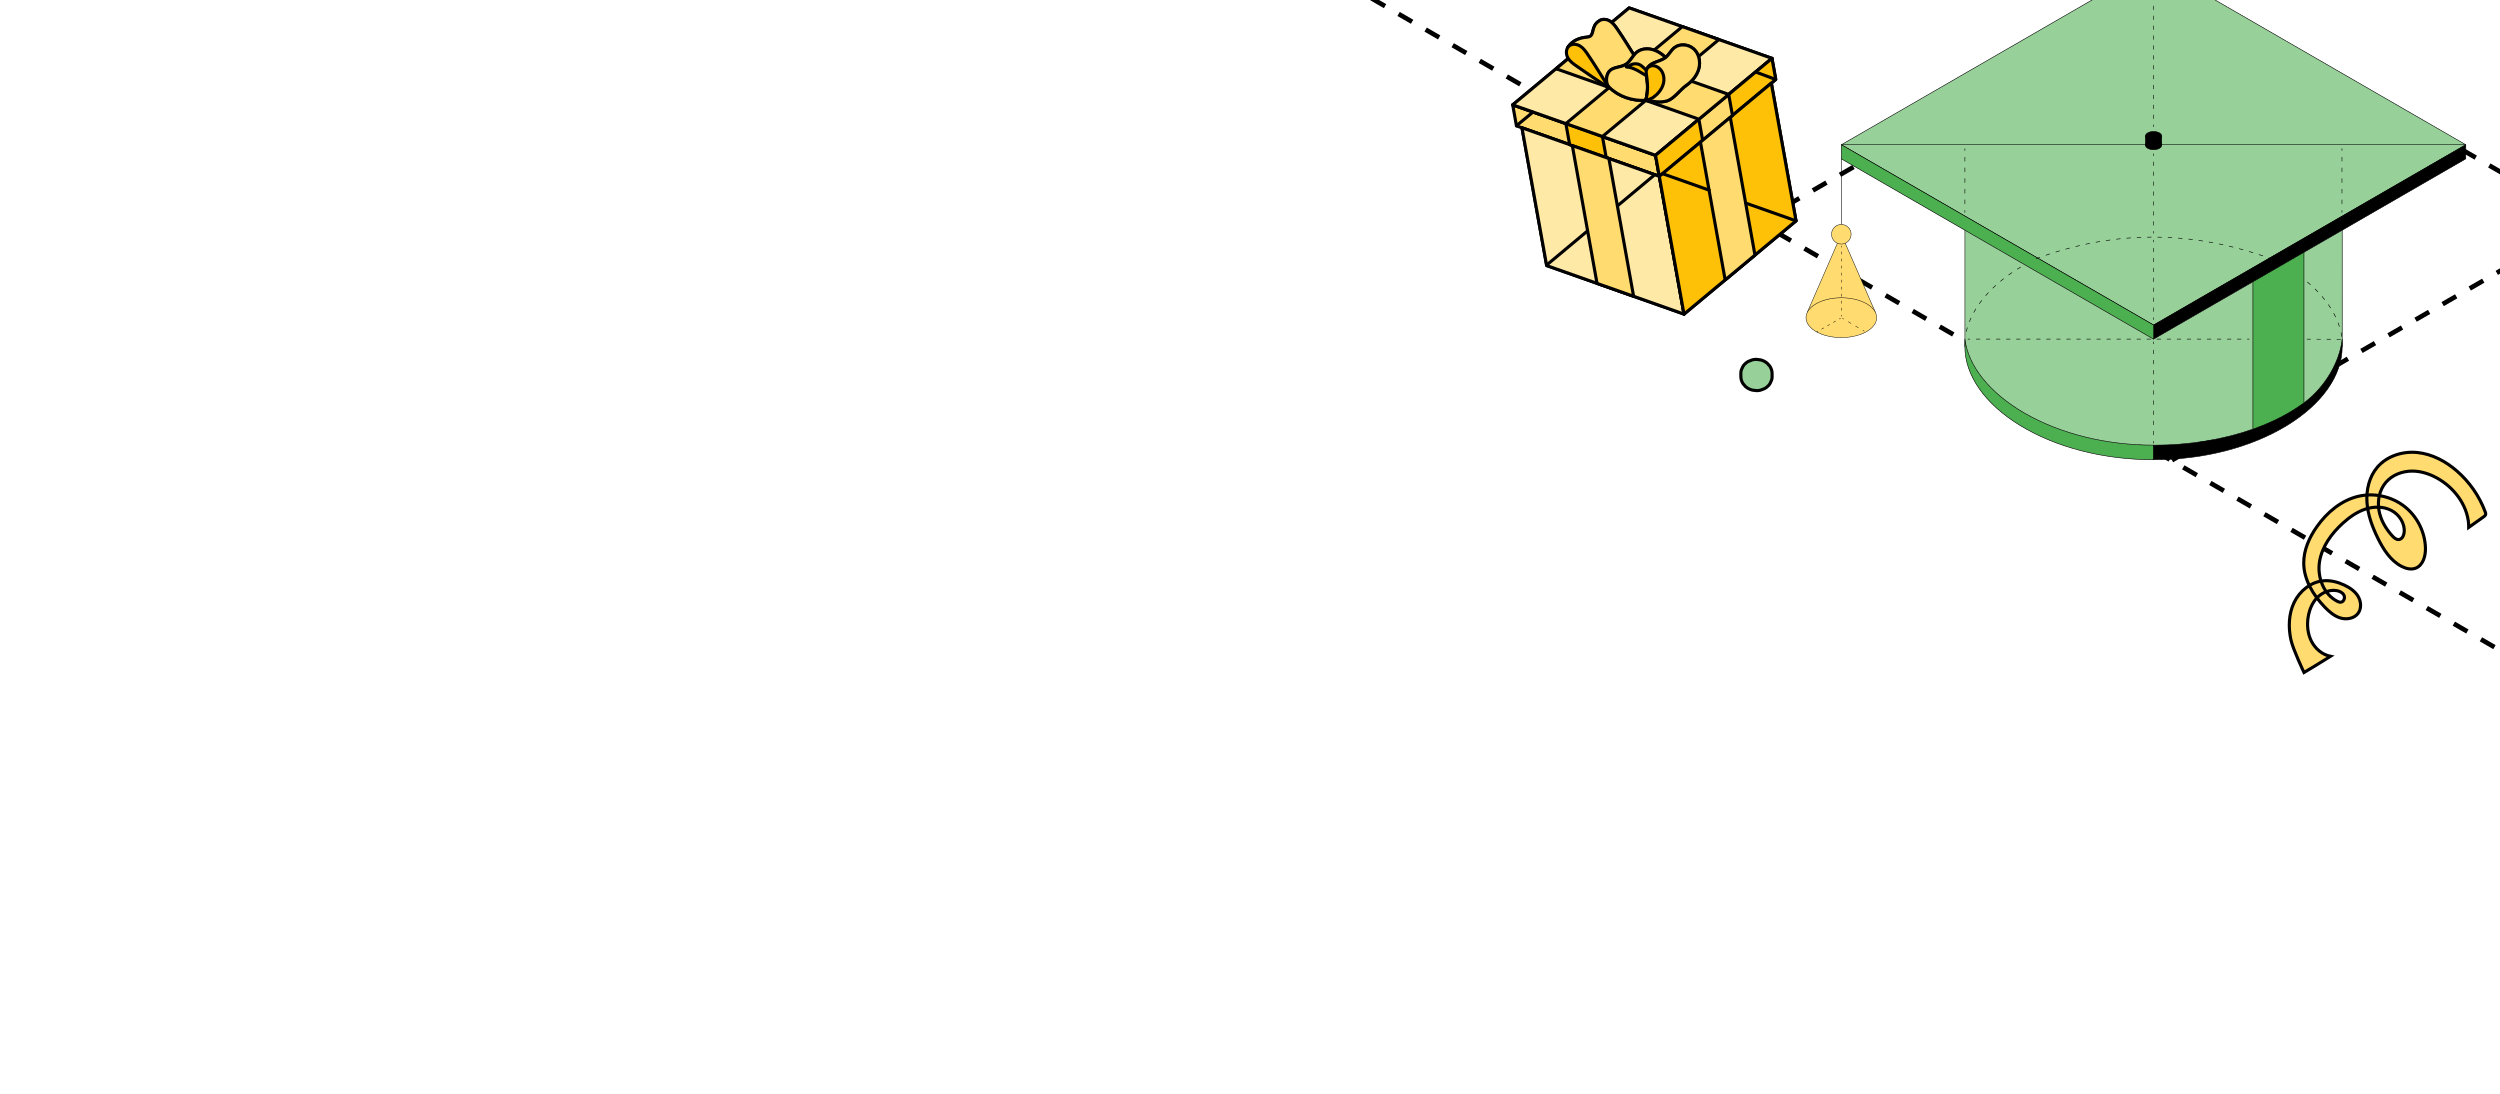 <?xml version="1.0" encoding="UTF-8"?> <svg xmlns="http://www.w3.org/2000/svg" width="320" height="140" viewBox="0 0 320 140" fill="none"><g clip-path="url(#clip0_4946_4299)"><path d="M172.092 -2.215L331.118 89.669" stroke="black" stroke-width="0.6" stroke-linejoin="round" stroke-dasharray="2 2"></path><path d="M225.086 -32.805L384.013 58.912" stroke="black" stroke-width="0.6" stroke-linejoin="round" stroke-dasharray="2 2"></path><path d="M278.07 -63.398L437.121 28.372" stroke="black" stroke-width="0.6" stroke-linejoin="round" stroke-dasharray="2 2"></path><path d="M278.011 58.91L437.031 -32.814" stroke="black" stroke-width="0.6" stroke-linejoin="round" stroke-dasharray="2 2"></path><path d="M225.125 28.375L384.039 -63.407" stroke="black" stroke-width="0.6" stroke-linejoin="round" stroke-dasharray="2 2"></path><path d="M299.803 43.411C299.843 42.503 299.809 41.721 299.803 29.469L275.657 43.414L251.51 29.47C251.51 29.47 251.505 43.367 251.51 43.412C252.307 50.584 262.846 56.984 275.655 56.987H275.657C277.258 56.987 278.823 56.906 280.337 56.728C299.552 54.47 299.854 43.582 299.803 43.412V43.411Z" fill="#97D099"></path><path d="M275.654 56.983V58.845C262.32 58.845 251.508 51.975 251.508 44.391C251.508 44.105 251.508 43.819 251.508 43.536C251.508 43.522 251.508 43.42 251.508 43.406C252.38 50.538 262.879 56.981 275.642 56.981H275.651L275.654 56.983Z" fill="#4CB050"></path><path d="M275.652 58.88C269.269 58.88 263.198 57.322 258.559 54.492C254.053 51.744 251.469 48.061 251.469 44.389V43.522C251.469 43.431 251.469 43.409 251.47 43.398C251.473 43.38 251.486 43.364 251.509 43.368C251.527 43.368 251.543 43.382 251.544 43.4C251.967 46.851 254.733 50.29 259.134 52.835C263.717 55.484 269.581 56.943 275.642 56.943H275.651C275.671 56.943 275.688 56.96 275.688 56.98V58.842C275.688 58.862 275.671 58.879 275.651 58.879L275.652 58.88ZM251.544 43.887V44.389C251.544 48.035 254.115 51.694 258.599 54.429C263.218 57.246 269.26 58.8 275.617 58.806V57.018C269.551 57.014 263.686 55.552 259.098 52.9C254.879 50.461 252.155 47.2 251.544 43.887Z" fill="black"></path><path d="M294.909 51.56C297.718 49.47 299.495 46.19 299.804 43.406C299.809 43.449 299.804 44.103 299.804 44.391C299.804 51.975 288.994 58.845 275.656 58.845V56.983C280.316 56.983 284.678 56.229 288.376 54.927" fill="black"></path><path d="M275.653 58.882C275.634 58.882 275.617 58.866 275.617 58.846V56.984C275.617 56.965 275.633 56.95 275.653 56.95C280.152 56.95 284.548 56.239 288.362 54.897C288.38 54.891 288.4 54.9 288.406 54.919C288.413 54.937 288.403 54.957 288.385 54.963C284.574 56.306 280.183 57.016 275.688 57.021V58.814C282.046 58.807 288.09 57.254 292.71 54.436C297.195 51.7 299.767 48.041 299.767 44.395C299.767 44.304 299.767 44.175 299.767 44.041C299.767 43.996 299.767 43.948 299.767 43.902C299.292 46.755 297.432 49.73 294.925 51.594C294.91 51.605 294.888 51.602 294.877 51.586C294.866 51.571 294.869 51.549 294.885 51.537C297.52 49.578 299.436 46.385 299.767 43.406C299.768 43.389 299.784 43.375 299.801 43.375C299.818 43.375 299.833 43.389 299.835 43.406C299.838 43.435 299.838 43.676 299.835 44.039C299.835 44.173 299.835 44.303 299.835 44.394C299.835 48.064 297.25 51.746 292.746 54.495C288.107 57.325 282.037 58.883 275.653 58.883V58.882Z" fill="black"></path><path d="M299.752 43.107C299.734 43.107 299.717 43.093 299.714 43.075C299.687 42.915 299.655 42.751 299.62 42.591C299.615 42.571 299.627 42.549 299.649 42.545C299.67 42.54 299.69 42.554 299.695 42.574C299.731 42.734 299.763 42.899 299.789 43.061C299.792 43.083 299.778 43.101 299.757 43.106C299.755 43.106 299.752 43.106 299.751 43.106L299.752 43.107ZM251.687 42.46C251.687 42.46 251.681 42.46 251.678 42.46C251.658 42.455 251.644 42.434 251.65 42.414C251.673 42.317 251.699 42.219 251.725 42.122C251.742 42.059 251.761 41.996 251.779 41.934C251.786 41.914 251.807 41.902 251.827 41.908C251.847 41.914 251.859 41.936 251.853 41.956C251.835 42.018 251.816 42.081 251.799 42.142C251.773 42.238 251.749 42.335 251.725 42.431C251.721 42.448 251.705 42.46 251.688 42.46H251.687ZM299.442 41.827C299.425 41.827 299.412 41.816 299.405 41.8C299.356 41.646 299.301 41.489 299.242 41.336C299.234 41.316 299.245 41.295 299.264 41.287C299.284 41.279 299.305 41.29 299.313 41.309C299.371 41.464 299.427 41.621 299.478 41.777C299.484 41.797 299.473 41.819 299.453 41.825C299.449 41.825 299.445 41.827 299.441 41.827H299.442ZM275.579 41.551C275.579 41.551 275.565 41.549 275.559 41.544L275.139 41.285C275.12 41.275 275.115 41.25 275.126 41.233C275.137 41.215 275.162 41.21 275.179 41.221L275.599 41.48C275.618 41.49 275.622 41.515 275.612 41.532C275.604 41.544 275.592 41.551 275.579 41.551ZM252.088 41.205C252.088 41.205 252.078 41.205 252.074 41.202C252.054 41.194 252.044 41.171 252.052 41.153C252.112 41 252.178 40.848 252.248 40.697C252.257 40.677 252.28 40.669 252.299 40.678C252.317 40.687 252.326 40.711 252.317 40.729C252.249 40.879 252.183 41.031 252.123 41.182C252.117 41.198 252.103 41.207 252.088 41.207V41.205ZM276.28 41.196C276.268 41.196 276.254 41.19 276.248 41.178C276.237 41.159 276.242 41.136 276.26 41.125L276.681 40.865C276.7 40.854 276.723 40.858 276.734 40.877C276.744 40.895 276.74 40.919 276.721 40.929L276.3 41.19C276.3 41.19 276.287 41.196 276.28 41.196ZM274.456 40.858C274.456 40.858 274.442 40.857 274.436 40.852L274.015 40.593C273.997 40.583 273.992 40.558 274.003 40.541C274.014 40.523 274.037 40.518 274.055 40.529L274.476 40.788C274.494 40.798 274.499 40.823 274.488 40.84C274.481 40.852 274.468 40.858 274.456 40.858ZM298.952 40.603C298.938 40.603 298.925 40.595 298.918 40.581C298.849 40.435 298.774 40.287 298.695 40.142C298.686 40.123 298.692 40.1 298.71 40.089C298.729 40.08 298.752 40.086 298.763 40.105C298.841 40.251 298.917 40.401 298.988 40.547C298.997 40.566 298.988 40.589 298.969 40.598C298.965 40.601 298.958 40.601 298.952 40.601V40.603ZM277.402 40.504C277.39 40.504 277.376 40.498 277.37 40.486C277.359 40.467 277.364 40.444 277.382 40.433L277.803 40.173C277.822 40.162 277.845 40.166 277.855 40.185C277.866 40.203 277.862 40.227 277.843 40.237L277.422 40.498C277.422 40.498 277.409 40.504 277.402 40.504ZM273.332 40.166C273.332 40.166 273.319 40.165 273.312 40.16L272.892 39.9C272.873 39.889 272.869 39.864 272.879 39.847C272.89 39.83 272.915 39.824 272.932 39.835L273.352 40.096C273.371 40.106 273.376 40.131 273.365 40.148C273.357 40.16 273.345 40.166 273.332 40.166ZM252.653 40.015C252.653 40.015 252.641 40.015 252.635 40.011C252.616 40 252.61 39.977 252.619 39.958C252.699 39.815 252.783 39.672 252.87 39.53C252.881 39.511 252.906 39.505 252.923 39.517C252.941 39.528 252.946 39.553 252.935 39.57C252.849 39.71 252.766 39.853 252.687 39.995C252.679 40.008 252.667 40.015 252.653 40.015ZM278.526 39.812C278.513 39.812 278.5 39.806 278.493 39.793C278.483 39.775 278.487 39.752 278.506 39.741L278.926 39.48C278.945 39.47 278.968 39.474 278.979 39.493C278.99 39.511 278.985 39.534 278.966 39.545L278.546 39.806C278.546 39.806 278.532 39.812 278.526 39.812ZM272.211 39.474C272.211 39.474 272.197 39.473 272.191 39.468L271.77 39.208C271.751 39.197 271.747 39.172 271.757 39.155C271.768 39.137 271.793 39.132 271.81 39.143L272.231 39.403C272.249 39.414 272.254 39.439 272.243 39.456C272.235 39.468 272.223 39.474 272.211 39.474ZM298.313 39.453C298.3 39.453 298.288 39.447 298.28 39.434C298.193 39.297 298.102 39.158 298.008 39.024C297.995 39.007 298 38.983 298.017 38.97C298.034 38.958 298.059 38.963 298.071 38.98C298.165 39.115 298.257 39.254 298.345 39.393C298.356 39.411 298.351 39.434 298.333 39.445C298.327 39.45 298.319 39.451 298.313 39.451V39.453ZM279.649 39.12C279.637 39.12 279.623 39.114 279.617 39.101C279.606 39.083 279.611 39.06 279.629 39.049L280.05 38.788C280.068 38.778 280.091 38.782 280.102 38.801C280.113 38.819 280.108 38.842 280.09 38.853L279.669 39.114C279.669 39.114 279.655 39.12 279.649 39.12ZM253.36 38.902C253.353 38.902 253.345 38.901 253.339 38.895C253.322 38.882 253.317 38.858 253.33 38.841C253.425 38.707 253.524 38.573 253.626 38.443C253.638 38.426 253.663 38.423 253.679 38.437C253.696 38.449 253.7 38.474 253.686 38.491C253.585 38.62 253.487 38.755 253.391 38.887C253.384 38.898 253.373 38.902 253.36 38.902ZM271.089 38.782C271.089 38.782 271.075 38.781 271.069 38.776L270.648 38.516C270.629 38.505 270.625 38.48 270.636 38.463C270.646 38.445 270.67 38.438 270.688 38.451L271.109 38.711C271.127 38.722 271.132 38.747 271.121 38.764C271.113 38.776 271.101 38.782 271.089 38.782ZM280.771 38.428C280.759 38.428 280.745 38.422 280.739 38.409C280.728 38.391 280.733 38.368 280.751 38.357L281.172 38.098C281.19 38.087 281.213 38.092 281.224 38.11C281.235 38.129 281.23 38.152 281.212 38.163L280.791 38.422C280.791 38.422 280.777 38.428 280.771 38.428ZM297.547 38.38C297.536 38.38 297.524 38.375 297.518 38.366C297.417 38.24 297.311 38.112 297.203 37.985C297.189 37.97 297.191 37.945 297.208 37.931C297.225 37.917 297.248 37.919 297.262 37.936C297.37 38.062 297.476 38.192 297.578 38.318C297.592 38.335 297.589 38.358 297.572 38.372C297.564 38.378 297.556 38.38 297.548 38.38H297.547ZM269.965 38.089C269.965 38.089 269.951 38.087 269.945 38.082L269.525 37.822C269.506 37.811 269.501 37.786 269.512 37.77C269.523 37.753 269.548 37.746 269.565 37.757L269.985 38.018C270.004 38.029 270.008 38.053 269.998 38.07C269.99 38.082 269.978 38.089 269.965 38.089ZM254.177 37.868C254.168 37.868 254.159 37.865 254.153 37.859C254.137 37.845 254.136 37.82 254.149 37.805C254.256 37.683 254.367 37.56 254.482 37.437C254.496 37.421 254.521 37.421 254.536 37.435C254.552 37.449 254.553 37.474 254.538 37.489C254.424 37.611 254.313 37.734 254.207 37.856C254.199 37.865 254.188 37.868 254.177 37.868ZM281.894 37.734C281.882 37.734 281.868 37.728 281.862 37.716C281.851 37.697 281.856 37.674 281.874 37.663L282.295 37.404C282.314 37.393 282.337 37.398 282.348 37.416C282.358 37.435 282.354 37.458 282.335 37.469L281.915 37.728C281.915 37.728 281.901 37.734 281.894 37.734ZM268.843 37.397C268.843 37.397 268.829 37.395 268.823 37.39L268.403 37.131C268.384 37.121 268.38 37.096 268.39 37.079C268.401 37.06 268.424 37.056 268.443 37.067L268.863 37.326C268.882 37.336 268.887 37.361 268.876 37.378C268.868 37.39 268.856 37.397 268.843 37.397ZM296.679 37.387C296.668 37.387 296.659 37.383 296.652 37.375C296.539 37.258 296.422 37.139 296.305 37.023C296.289 37.008 296.289 36.985 296.305 36.969C296.32 36.954 296.343 36.954 296.359 36.969C296.477 37.085 296.595 37.204 296.707 37.322C296.721 37.338 296.721 37.363 296.707 37.377C296.699 37.384 296.69 37.387 296.681 37.387H296.679ZM283.018 37.042C283.006 37.042 282.992 37.036 282.986 37.023C282.975 37.005 282.979 36.982 282.998 36.971L283.419 36.711C283.437 36.7 283.46 36.704 283.471 36.723C283.482 36.741 283.477 36.764 283.459 36.775L283.038 37.036C283.038 37.036 283.024 37.042 283.018 37.042ZM255.088 36.914C255.079 36.914 255.068 36.909 255.06 36.902C255.045 36.886 255.046 36.862 255.06 36.848C255.177 36.734 255.299 36.621 255.422 36.509C255.438 36.495 255.462 36.496 255.476 36.512C255.49 36.527 255.489 36.552 255.473 36.566C255.352 36.677 255.23 36.791 255.113 36.903C255.105 36.911 255.096 36.914 255.086 36.914H255.088ZM267.721 36.704C267.721 36.704 267.708 36.703 267.701 36.698L267.281 36.439C267.262 36.428 267.258 36.404 267.268 36.387C267.279 36.37 267.304 36.364 267.321 36.375L267.742 36.633C267.76 36.644 267.765 36.669 267.754 36.686C267.746 36.698 267.734 36.704 267.721 36.704ZM295.73 36.472C295.721 36.472 295.712 36.469 295.704 36.462C295.584 36.356 295.459 36.247 295.331 36.139C295.314 36.125 295.312 36.1 295.326 36.085C295.34 36.068 295.365 36.066 295.38 36.08C295.508 36.188 295.634 36.297 295.755 36.405C295.77 36.419 295.772 36.444 295.758 36.459C295.75 36.467 295.739 36.472 295.728 36.472H295.73ZM284.14 36.35C284.127 36.35 284.114 36.344 284.107 36.331C284.097 36.313 284.101 36.29 284.12 36.279L284.54 36.019C284.559 36.008 284.582 36.012 284.593 36.031C284.604 36.049 284.599 36.072 284.581 36.083L284.16 36.344C284.16 36.344 284.146 36.35 284.14 36.35ZM256.071 36.035C256.06 36.035 256.05 36.031 256.042 36.022C256.028 36.005 256.031 35.981 256.047 35.968C256.173 35.863 256.302 35.758 256.432 35.656C256.449 35.644 256.473 35.647 256.486 35.662C256.498 35.679 256.497 35.703 256.48 35.716C256.35 35.818 256.221 35.921 256.096 36.026C256.088 36.032 256.08 36.035 256.071 36.035ZM266.598 36.011C266.598 36.011 266.584 36.009 266.578 36.005L266.157 35.744C266.139 35.733 266.134 35.709 266.145 35.692C266.156 35.673 266.179 35.669 266.197 35.679L266.618 35.94C266.637 35.951 266.641 35.975 266.63 35.992C266.623 36.005 266.61 36.011 266.598 36.011ZM285.263 35.656C285.251 35.656 285.237 35.65 285.231 35.638C285.22 35.619 285.225 35.596 285.243 35.585L285.664 35.325C285.682 35.314 285.705 35.319 285.716 35.337C285.727 35.356 285.722 35.379 285.704 35.39L285.283 35.65C285.283 35.65 285.269 35.656 285.263 35.656ZM294.714 35.63C294.707 35.63 294.697 35.627 294.691 35.622C294.562 35.522 294.429 35.423 294.297 35.326C294.28 35.314 294.275 35.289 294.289 35.273C294.301 35.255 294.326 35.252 294.343 35.265C294.477 35.363 294.61 35.462 294.739 35.562C294.756 35.575 294.759 35.599 294.747 35.616C294.739 35.625 294.728 35.632 294.716 35.632L294.714 35.63ZM265.476 35.319C265.476 35.319 265.462 35.317 265.456 35.312L265.035 35.052C265.017 35.041 265.012 35.017 265.023 35C265.034 34.981 265.059 34.977 265.076 34.987L265.496 35.248C265.515 35.259 265.519 35.283 265.509 35.3C265.501 35.312 265.489 35.319 265.476 35.319ZM257.116 35.229C257.104 35.229 257.093 35.223 257.085 35.214C257.073 35.197 257.076 35.172 257.094 35.16C257.227 35.064 257.363 34.969 257.5 34.875C257.517 34.862 257.541 34.867 257.554 34.884C257.566 34.901 257.561 34.926 257.544 34.938C257.407 35.032 257.273 35.126 257.141 35.222C257.134 35.226 257.127 35.229 257.118 35.229H257.116ZM286.387 34.964C286.374 34.964 286.36 34.958 286.354 34.946C286.343 34.927 286.348 34.904 286.367 34.893L286.787 34.633C286.806 34.622 286.829 34.627 286.84 34.645C286.85 34.664 286.846 34.687 286.827 34.697L286.407 34.958C286.407 34.958 286.393 34.964 286.387 34.964ZM293.645 34.859C293.645 34.859 293.63 34.858 293.623 34.853C293.488 34.762 293.351 34.671 293.21 34.582C293.192 34.571 293.187 34.547 293.198 34.529C293.209 34.511 293.234 34.506 293.25 34.517C293.391 34.607 293.528 34.697 293.665 34.79C293.682 34.802 293.687 34.825 293.676 34.844C293.668 34.855 293.656 34.861 293.643 34.861L293.645 34.859ZM264.354 34.625C264.354 34.625 264.34 34.623 264.334 34.619L263.914 34.358C263.895 34.348 263.89 34.323 263.901 34.306C263.912 34.288 263.937 34.283 263.954 34.294L264.374 34.554C264.393 34.565 264.397 34.59 264.387 34.607C264.379 34.619 264.367 34.625 264.354 34.625ZM258.21 34.491C258.198 34.491 258.185 34.485 258.178 34.472C258.167 34.454 258.172 34.431 258.19 34.42C258.329 34.332 258.469 34.246 258.612 34.16C258.631 34.149 258.654 34.155 258.665 34.172C258.676 34.19 258.669 34.214 258.652 34.224C258.511 34.309 258.37 34.397 258.232 34.483C258.226 34.488 258.218 34.489 258.212 34.489L258.21 34.491ZM287.509 34.27C287.496 34.27 287.482 34.264 287.476 34.252C287.465 34.234 287.47 34.21 287.488 34.2L287.909 33.939C287.928 33.928 287.951 33.933 287.962 33.952C287.972 33.97 287.968 33.993 287.949 34.004L287.529 34.264C287.529 34.264 287.515 34.27 287.509 34.27ZM292.529 34.153C292.529 34.153 292.515 34.152 292.509 34.147C292.369 34.064 292.226 33.981 292.082 33.899C292.064 33.888 292.058 33.865 292.068 33.847C292.079 33.828 292.102 33.822 292.121 33.833C292.266 33.914 292.408 33.998 292.549 34.081C292.568 34.092 292.574 34.115 292.563 34.133C292.555 34.146 292.543 34.152 292.531 34.152L292.529 34.153ZM263.231 33.933C263.231 33.933 263.217 33.931 263.211 33.927L262.79 33.668C262.772 33.657 262.767 33.632 262.778 33.615C262.789 33.599 262.813 33.592 262.83 33.603L263.251 33.862C263.269 33.873 263.274 33.898 263.263 33.914C263.256 33.927 263.243 33.933 263.231 33.933ZM259.344 33.817C259.33 33.817 259.318 33.81 259.31 33.797C259.3 33.779 259.307 33.756 259.326 33.745C259.469 33.665 259.614 33.586 259.76 33.508C259.779 33.498 259.802 33.505 259.813 33.523C259.824 33.541 259.816 33.565 259.797 33.575C259.651 33.652 259.506 33.731 259.364 33.811C259.358 33.814 259.352 33.816 259.346 33.816L259.344 33.817ZM288.632 33.578C288.62 33.578 288.606 33.572 288.6 33.56C288.589 33.541 288.593 33.518 288.612 33.508L289.033 33.249C289.051 33.238 289.074 33.242 289.085 33.261C289.096 33.279 289.091 33.303 289.073 33.313L288.652 33.572C288.652 33.572 288.638 33.578 288.632 33.578ZM291.378 33.512C291.378 33.512 291.366 33.512 291.36 33.508C291.215 33.432 291.068 33.356 290.92 33.282C290.902 33.273 290.894 33.25 290.903 33.232C290.913 33.213 290.936 33.205 290.954 33.215C291.102 33.289 291.25 33.364 291.395 33.44C291.414 33.449 291.421 33.472 291.41 33.492C291.404 33.505 291.39 33.512 291.377 33.512H291.378ZM262.109 33.241C262.109 33.241 262.095 33.239 262.089 33.235L261.668 32.976C261.65 32.965 261.645 32.94 261.656 32.923C261.667 32.906 261.691 32.9 261.708 32.911L262.129 33.17C262.148 33.181 262.152 33.205 262.141 33.222C262.134 33.235 262.121 33.241 262.109 33.241ZM260.514 33.205C260.5 33.205 260.486 33.198 260.48 33.184C260.471 33.165 260.479 33.142 260.497 33.133C260.645 33.06 260.793 32.988 260.944 32.919C260.962 32.91 260.986 32.919 260.995 32.937C261.004 32.956 260.995 32.979 260.976 32.988C260.827 33.059 260.679 33.13 260.531 33.202C260.525 33.205 260.52 33.207 260.514 33.207V33.205ZM290.196 32.928C290.196 32.928 290.185 32.928 290.181 32.925C290.09 32.883 289.999 32.842 289.908 32.8L289.778 32.88C289.76 32.891 289.737 32.886 289.726 32.868C289.715 32.849 289.72 32.826 289.738 32.816L289.886 32.724C289.897 32.718 289.911 32.717 289.922 32.721C290.02 32.766 290.118 32.809 290.215 32.855C290.233 32.865 290.242 32.888 290.233 32.906C290.227 32.92 290.213 32.928 290.198 32.928H290.196Z" fill="black"></path><path d="M314.059 19.434L301.16 26.882L288.923 33.949L286.895 35.121L275.659 41.61L264.422 35.121L262.395 33.949L250.158 26.882L237.258 19.434L238.82 18.531L275.659 -2.742L312.496 18.531L314.059 19.434Z" fill="#97D099"></path><path d="M275.656 41.645C275.656 41.645 275.643 41.643 275.637 41.64L237.237 19.464C237.225 19.458 237.219 19.446 237.219 19.432C237.219 19.418 237.226 19.406 237.237 19.399L275.637 -2.777C275.649 -2.783 275.663 -2.783 275.674 -2.777L314.074 19.399C314.086 19.406 314.092 19.418 314.092 19.432C314.092 19.446 314.085 19.458 314.074 19.464L275.674 41.64C275.674 41.64 275.662 41.645 275.656 41.645ZM237.33 19.432L275.656 41.565L313.981 19.432L275.656 -2.701L237.33 19.432Z" fill="black"></path><path d="M315.622 18.531L314.059 19.434L301.16 26.882L288.923 33.95L286.895 35.121L275.659 41.61L264.422 35.121L262.395 33.95L250.158 26.882L237.258 19.434L235.695 18.531L275.659 -4.547L315.622 18.531Z" fill="#97D099"></path><path d="M275.656 41.644C275.656 41.644 275.643 41.642 275.637 41.639L235.675 18.561C235.662 18.555 235.656 18.543 235.656 18.529C235.656 18.515 235.664 18.503 235.675 18.497L275.637 -4.581C275.649 -4.587 275.663 -4.587 275.674 -4.581L315.637 18.497C315.649 18.503 315.655 18.515 315.655 18.529C315.655 18.543 315.647 18.555 315.637 18.561L275.674 41.639C275.674 41.639 275.662 41.644 275.656 41.644ZM235.767 18.527L275.656 41.562L315.544 18.527L275.656 -4.507L235.767 18.527Z" fill="black"></path><path d="M315.619 18.531V20.336L301.157 28.688L290.8 34.67L288.92 35.755L275.656 43.414V41.611L286.892 35.121L288.92 33.95L301.157 26.883L314.056 19.434L315.619 18.531Z" fill="black"></path><path d="M275.659 43.446C275.659 43.446 275.647 43.444 275.642 43.441C275.631 43.435 275.625 43.423 275.625 43.41V41.605C275.625 41.593 275.631 41.582 275.642 41.575L315.604 18.497C315.615 18.491 315.627 18.491 315.64 18.497C315.651 18.503 315.657 18.514 315.657 18.526V20.331C315.657 20.343 315.651 20.354 315.64 20.36L275.677 43.438C275.677 43.438 275.667 43.443 275.66 43.443L275.659 43.446ZM275.694 41.627V43.352L315.587 20.314V18.589L275.694 41.627Z" fill="black"></path><path d="M315.583 18.563H235.692C235.673 18.563 235.656 18.548 235.656 18.528C235.656 18.508 235.672 18.492 235.692 18.492H315.583C315.601 18.492 315.618 18.508 315.618 18.528C315.618 18.548 315.603 18.563 315.583 18.563Z" fill="black"></path><path d="M275.659 41.611V43.414L262.395 35.755L260.514 34.67L250.158 28.688L235.695 20.336V18.531L237.258 19.434L250.158 26.883L262.395 33.95L264.422 35.121L275.659 41.611Z" fill="#4CB050"></path><path d="M275.656 43.449C275.656 43.449 275.643 43.447 275.637 43.444L235.675 20.366C235.662 20.36 235.656 20.348 235.656 20.334V18.529C235.656 18.515 235.664 18.503 235.675 18.497C235.687 18.491 235.701 18.491 235.712 18.497L275.674 41.575C275.686 41.581 275.693 41.593 275.693 41.607V43.412C275.693 43.426 275.685 43.438 275.674 43.444C275.668 43.447 275.662 43.449 275.656 43.449ZM235.73 20.311L275.619 43.346V41.627L235.73 18.592V20.311Z" fill="black"></path><path d="M235.692 28.771C235.673 28.771 235.656 28.756 235.656 28.736V20.332C235.656 20.314 235.672 20.297 235.692 20.297C235.712 20.297 235.727 20.312 235.727 20.332V28.736C235.727 28.755 235.712 28.771 235.692 28.771Z" fill="black"></path><path d="M231.328 39.996L235.692 29.992L240.061 40.002" fill="#FFDB70"></path><path d="M240.058 40.027C240.048 40.027 240.037 40.021 240.032 40.01L235.689 30.06L231.351 40.004C231.345 40.018 231.328 40.026 231.314 40.019C231.301 40.013 231.293 39.996 231.299 39.982L235.663 29.977C235.673 29.956 235.706 29.956 235.716 29.977L240.085 39.987C240.091 40.001 240.085 40.018 240.069 40.024C240.066 40.026 240.061 40.027 240.058 40.027Z" fill="black"></path><path d="M235.69 31.241C236.382 31.241 236.943 30.68 236.943 29.988C236.943 29.295 236.382 28.734 235.69 28.734C234.998 28.734 234.438 29.295 234.438 29.988C234.438 30.68 234.998 31.241 235.69 31.241Z" fill="#FFDB70"></path><path d="M235.688 31.268C234.981 31.268 234.406 30.693 234.406 29.986C234.406 29.278 234.981 28.703 235.688 28.703C236.396 28.703 236.971 29.278 236.971 29.986C236.971 30.693 236.396 31.268 235.688 31.268ZM235.688 28.762C235.013 28.762 234.463 29.31 234.463 29.987C234.463 30.664 235.012 31.212 235.688 31.212C236.365 31.212 236.914 30.664 236.914 29.987C236.914 29.31 236.365 28.762 235.688 28.762Z" fill="black"></path><path d="M239.423 39.228C239.718 39.471 239.929 39.733 240.057 40.002C240.544 41.019 239.872 42.142 238.241 42.77C236.179 43.564 233.364 43.266 231.954 42.104C230.544 40.942 231.072 39.356 233.136 38.562C235.198 37.768 238.013 38.066 239.423 39.228Z" fill="#FFDB70"></path><path d="M235.701 43.239C234.249 43.239 232.821 42.849 231.941 42.123C231.34 41.628 231.063 41.026 231.16 40.428C231.284 39.657 232.003 38.966 233.129 38.532C235.197 37.735 238.03 38.035 239.444 39.202C239.736 39.443 239.953 39.706 240.085 39.987C240.28 40.391 240.295 40.821 240.132 41.231C239.877 41.87 239.212 42.425 238.255 42.794C237.473 43.094 236.583 43.239 235.7 43.239H235.701ZM235.687 38.143C234.812 38.143 233.927 38.287 233.151 38.586C232.043 39.013 231.338 39.688 231.217 40.437C231.123 41.015 231.394 41.597 231.978 42.078C233.379 43.233 236.187 43.529 238.236 42.74C239.178 42.377 239.833 41.833 240.081 41.209C240.238 40.815 240.223 40.4 240.036 40.01C239.907 39.739 239.695 39.481 239.41 39.245C238.54 38.529 237.127 38.142 235.689 38.142L235.687 38.143Z" fill="black"></path><path d="M235.693 40.516C235.678 40.516 235.664 40.503 235.664 40.486V40.318C235.664 40.303 235.676 40.289 235.693 40.289C235.71 40.289 235.723 40.301 235.723 40.318V40.486C235.723 40.502 235.71 40.516 235.693 40.516Z" fill="black"></path><path d="M235.693 39.77C235.678 39.77 235.664 39.757 235.664 39.74V39.414C235.664 39.398 235.676 39.384 235.693 39.384C235.71 39.384 235.723 39.397 235.723 39.414V39.74C235.723 39.756 235.71 39.77 235.693 39.77ZM235.693 38.871C235.678 38.871 235.664 38.859 235.664 38.842V38.515C235.664 38.5 235.676 38.486 235.693 38.486C235.71 38.486 235.723 38.498 235.723 38.515V38.842C235.723 38.857 235.71 38.871 235.693 38.871ZM235.693 37.972C235.678 37.972 235.664 37.96 235.664 37.943V37.616C235.664 37.601 235.676 37.587 235.693 37.587C235.71 37.587 235.723 37.599 235.723 37.616V37.943C235.723 37.959 235.71 37.972 235.693 37.972ZM235.693 37.074C235.678 37.074 235.664 37.062 235.664 37.045V36.718C235.664 36.702 235.676 36.688 235.693 36.688C235.71 36.688 235.723 36.701 235.723 36.718V37.045C235.723 37.06 235.71 37.074 235.693 37.074ZM235.693 36.175C235.678 36.175 235.664 36.163 235.664 36.146V35.819C235.664 35.804 235.676 35.79 235.693 35.79C235.71 35.79 235.723 35.802 235.723 35.819V36.146C235.723 36.161 235.71 36.175 235.693 36.175ZM235.693 35.277C235.678 35.277 235.664 35.264 235.664 35.247V34.92C235.664 34.905 235.676 34.891 235.693 34.891C235.71 34.891 235.723 34.904 235.723 34.92V35.247C235.723 35.263 235.71 35.277 235.693 35.277ZM235.693 34.378C235.678 34.378 235.664 34.366 235.664 34.349V34.022C235.664 34.007 235.676 33.993 235.693 33.993C235.71 33.993 235.723 34.005 235.723 34.022V34.349C235.723 34.364 235.71 34.378 235.693 34.378ZM235.693 33.479C235.678 33.479 235.664 33.467 235.664 33.45V33.123C235.664 33.108 235.676 33.094 235.693 33.094C235.71 33.094 235.723 33.106 235.723 33.123V33.45C235.723 33.465 235.71 33.479 235.693 33.479ZM235.693 32.581C235.678 32.581 235.664 32.568 235.664 32.551V32.225C235.664 32.209 235.676 32.195 235.693 32.195C235.71 32.195 235.723 32.208 235.723 32.225V32.551C235.723 32.567 235.71 32.581 235.693 32.581Z" fill="black"></path><path d="M235.693 31.68C235.678 31.68 235.664 31.667 235.664 31.65V31.482C235.664 31.467 235.676 31.453 235.693 31.453C235.71 31.453 235.723 31.465 235.723 31.482V31.65C235.723 31.666 235.71 31.68 235.693 31.68Z" fill="black"></path><path d="M235.435 40.856C235.425 40.856 235.415 40.852 235.41 40.843C235.402 40.829 235.407 40.812 235.421 40.804L235.576 40.715C235.59 40.707 235.607 40.712 235.615 40.725C235.623 40.739 235.618 40.756 235.604 40.764L235.448 40.853C235.448 40.853 235.439 40.856 235.435 40.856Z" fill="black"></path><path d="M233.161 42.159C233.152 42.159 233.141 42.154 233.137 42.145C233.129 42.131 233.133 42.114 233.147 42.107L233.431 41.943C233.445 41.936 233.462 41.94 233.469 41.954C233.477 41.968 233.472 41.985 233.459 41.993L233.175 42.156C233.175 42.156 233.166 42.159 233.161 42.159ZM233.916 41.724C233.907 41.724 233.896 41.72 233.892 41.711C233.884 41.697 233.889 41.68 233.902 41.672L234.186 41.509C234.2 41.501 234.217 41.506 234.225 41.52C234.232 41.533 234.228 41.55 234.214 41.558L233.93 41.721C233.93 41.721 233.921 41.724 233.916 41.724ZM234.671 41.29C234.662 41.29 234.651 41.285 234.647 41.276C234.639 41.262 234.644 41.245 234.658 41.237L234.941 41.074C234.955 41.066 234.972 41.071 234.98 41.085C234.987 41.099 234.983 41.116 234.969 41.123L234.685 41.287C234.685 41.287 234.676 41.29 234.671 41.29Z" fill="black"></path><path d="M232.536 42.52C232.527 42.52 232.516 42.516 232.512 42.507C232.504 42.493 232.508 42.476 232.522 42.468L232.678 42.379C232.692 42.371 232.709 42.376 232.716 42.389C232.724 42.403 232.72 42.42 232.706 42.428L232.55 42.517C232.55 42.517 232.541 42.52 232.536 42.52Z" fill="black"></path><path d="M238.612 42.414C238.612 42.414 238.603 42.414 238.598 42.41L238.444 42.319C238.43 42.311 238.426 42.292 238.433 42.28C238.441 42.266 238.46 42.262 238.472 42.269L238.626 42.36C238.64 42.368 238.645 42.386 238.637 42.399C238.632 42.408 238.621 42.413 238.612 42.413V42.414Z" fill="black"></path><path d="M237.87 41.978C237.87 41.978 237.86 41.978 237.856 41.974L237.503 41.766C237.489 41.758 237.484 41.739 237.492 41.727C237.5 41.713 237.518 41.709 237.531 41.716L237.884 41.925C237.897 41.932 237.902 41.951 237.894 41.963C237.89 41.972 237.879 41.977 237.87 41.977V41.978ZM236.928 41.422C236.928 41.422 236.919 41.422 236.914 41.417L236.561 41.209C236.548 41.202 236.543 41.183 236.551 41.171C236.558 41.157 236.577 41.152 236.589 41.16L236.942 41.368C236.956 41.376 236.961 41.394 236.953 41.407C236.948 41.416 236.937 41.42 236.928 41.42V41.422Z" fill="black"></path><path d="M235.987 40.867C235.987 40.867 235.978 40.867 235.973 40.863L235.819 40.772C235.805 40.764 235.801 40.746 235.808 40.733C235.816 40.719 235.835 40.715 235.847 40.722L236.001 40.813C236.015 40.821 236.02 40.84 236.012 40.852C236.007 40.861 235.996 40.866 235.987 40.866V40.867Z" fill="black"></path><path d="M275.659 19.165C276.234 19.165 276.701 18.904 276.701 18.583C276.701 18.261 276.234 18 275.659 18C275.084 18 274.617 18.261 274.617 18.583C274.617 18.904 275.084 19.165 275.659 19.165Z" fill="black"></path><path d="M275.657 19.197C275.062 19.197 274.578 18.92 274.578 18.579C274.578 18.238 275.062 17.961 275.657 17.961C276.252 17.961 276.736 18.238 276.736 18.579C276.736 18.92 276.252 19.197 275.657 19.197ZM275.657 18.032C275.102 18.032 274.651 18.277 274.651 18.578C274.651 18.878 275.102 19.123 275.657 19.123C276.212 19.123 276.663 18.878 276.663 18.578C276.663 18.277 276.212 18.032 275.657 18.032Z" fill="black"></path><path d="M275.659 17.993C276.234 17.993 276.701 17.733 276.701 17.411C276.701 17.089 276.234 16.828 275.659 16.828C275.084 16.828 274.617 17.089 274.617 17.411C274.617 17.733 275.084 17.993 275.659 17.993Z" fill="black"></path><path d="M275.657 18.033C275.062 18.033 274.578 17.756 274.578 17.415C274.578 17.074 275.062 16.797 275.657 16.797C276.252 16.797 276.736 17.074 276.736 17.415C276.736 17.756 276.252 18.033 275.657 18.033ZM275.657 16.868C275.102 16.868 274.651 17.113 274.651 17.413C274.651 17.714 275.102 17.959 275.657 17.959C276.212 17.959 276.663 17.714 276.663 17.413C276.663 17.113 276.212 16.868 275.657 16.868Z" fill="black"></path><path d="M276.702 17.414H274.617V18.587H276.702V17.414Z" fill="black"></path><path d="M276.7 18.622H274.615C274.595 18.622 274.578 18.605 274.578 18.585V17.412C274.578 17.392 274.595 17.375 274.615 17.375H276.7C276.72 17.375 276.737 17.392 276.737 17.412V18.585C276.737 18.605 276.72 18.622 276.7 18.622ZM274.652 18.549H276.665V17.449H274.652V18.549Z" fill="black"></path><path d="M275.654 56.76C275.634 56.76 275.617 56.743 275.617 56.723V56.482C275.617 56.462 275.634 56.445 275.654 56.445C275.674 56.445 275.691 56.462 275.691 56.482V56.723C275.691 56.743 275.674 56.76 275.654 56.76Z" fill="black"></path><path d="M275.654 55.703C275.634 55.703 275.617 55.687 275.617 55.666V55.181C275.617 55.161 275.634 55.144 275.654 55.144C275.674 55.144 275.691 55.161 275.691 55.181V55.666C275.691 55.687 275.674 55.703 275.654 55.703ZM275.654 54.407C275.634 54.407 275.617 54.39 275.617 54.37V53.885C275.617 53.865 275.634 53.848 275.654 53.848C275.674 53.848 275.691 53.865 275.691 53.885V54.37C275.691 54.39 275.674 54.407 275.654 54.407ZM275.654 53.111C275.634 53.111 275.617 53.094 275.617 53.074V52.588C275.617 52.568 275.634 52.551 275.654 52.551C275.674 52.551 275.691 52.568 275.691 52.588V53.074C275.691 53.094 275.674 53.111 275.654 53.111ZM275.654 51.815C275.634 51.815 275.617 51.798 275.617 51.778V51.292C275.617 51.272 275.634 51.255 275.654 51.255C275.674 51.255 275.691 51.272 275.691 51.292V51.778C275.691 51.798 275.674 51.815 275.654 51.815ZM275.654 50.518C275.634 50.518 275.617 50.501 275.617 50.481V49.996C275.617 49.976 275.634 49.959 275.654 49.959C275.674 49.959 275.691 49.976 275.691 49.996V50.481C275.691 50.501 275.674 50.518 275.654 50.518ZM275.654 49.222C275.634 49.222 275.617 49.205 275.617 49.185V48.699C275.617 48.679 275.634 48.662 275.654 48.662C275.674 48.662 275.691 48.679 275.691 48.699V49.185C275.691 49.205 275.674 49.222 275.654 49.222ZM275.654 47.926C275.634 47.926 275.617 47.909 275.617 47.889V47.403C275.617 47.383 275.634 47.366 275.654 47.366C275.674 47.366 275.691 47.383 275.691 47.403V47.889C275.691 47.909 275.674 47.926 275.654 47.926ZM275.654 46.629C275.634 46.629 275.617 46.612 275.617 46.592V46.107C275.617 46.087 275.634 46.07 275.654 46.07C275.674 46.07 275.691 46.087 275.691 46.107V46.592C275.691 46.612 275.674 46.629 275.654 46.629ZM275.654 45.333C275.634 45.333 275.617 45.316 275.617 45.296V44.81C275.617 44.79 275.634 44.773 275.654 44.773C275.674 44.773 275.691 44.79 275.691 44.81V45.296C275.691 45.316 275.674 45.333 275.654 45.333Z" fill="black"></path><path d="M275.654 44.041C275.634 44.041 275.617 44.024 275.617 44.004V43.764C275.617 43.743 275.634 43.727 275.654 43.727C275.674 43.727 275.691 43.743 275.691 43.764V44.004C275.691 44.024 275.674 44.041 275.654 44.041Z" fill="black"></path><path d="M275.654 40.94C275.634 40.94 275.617 40.922 275.617 40.903V40.662C275.617 40.642 275.634 40.625 275.654 40.625C275.674 40.625 275.691 40.642 275.691 40.662V40.903C275.691 40.922 275.674 40.94 275.654 40.94Z" fill="black"></path><path d="M275.654 39.907C275.634 39.907 275.617 39.89 275.617 39.87V39.394C275.617 39.373 275.634 39.356 275.654 39.356C275.674 39.356 275.691 39.373 275.691 39.394V39.87C275.691 39.89 275.674 39.907 275.654 39.907ZM275.654 38.635C275.634 38.635 275.617 38.618 275.617 38.598V38.122C275.617 38.102 275.634 38.085 275.654 38.085C275.674 38.085 275.691 38.102 275.691 38.122V38.598C275.691 38.618 275.674 38.635 275.654 38.635ZM275.654 37.364C275.634 37.364 275.617 37.346 275.617 37.327V36.85C275.617 36.83 275.634 36.813 275.654 36.813C275.674 36.813 275.691 36.83 275.691 36.85V37.327C275.691 37.346 275.674 37.364 275.654 37.364ZM275.654 36.092C275.634 36.092 275.617 36.075 275.617 36.055V35.578C275.617 35.559 275.634 35.541 275.654 35.541C275.674 35.541 275.691 35.559 275.691 35.578V36.055C275.691 36.075 275.674 36.092 275.654 36.092ZM275.654 34.82C275.634 34.82 275.617 34.803 275.617 34.783V34.307C275.617 34.287 275.634 34.27 275.654 34.27C275.674 34.27 275.691 34.287 275.691 34.307V34.783C275.691 34.803 275.674 34.82 275.654 34.82ZM275.654 33.548C275.634 33.548 275.617 33.532 275.617 33.511V33.035C275.617 33.015 275.634 32.998 275.654 32.998C275.674 32.998 275.691 33.015 275.691 33.035V33.511C275.691 33.532 275.674 33.548 275.654 33.548ZM275.654 32.277C275.634 32.277 275.617 32.26 275.617 32.24V31.764C275.617 31.744 275.634 31.727 275.654 31.727C275.674 31.727 275.691 31.744 275.691 31.764V32.24C275.691 32.26 275.674 32.277 275.654 32.277Z" fill="black"></path><path d="M275.654 31.002C275.634 31.002 275.617 30.985 275.617 30.965V30.724C275.617 30.704 275.634 30.688 275.654 30.688C275.674 30.688 275.691 30.704 275.691 30.724V30.965C275.691 30.985 275.674 31.002 275.654 31.002Z" fill="black"></path><path d="M275.654 29.893C275.634 29.893 275.617 29.876 275.617 29.856V29.615C275.617 29.595 275.634 29.578 275.654 29.578C275.674 29.578 275.691 29.595 275.691 29.615V29.856C275.691 29.876 275.674 29.893 275.654 29.893Z" fill="black"></path><path d="M275.654 28.858C275.634 28.858 275.617 28.841 275.617 28.822V28.345C275.617 28.325 275.634 28.308 275.654 28.308C275.674 28.308 275.691 28.325 275.691 28.345V28.822C275.691 28.841 275.674 28.858 275.654 28.858ZM275.654 27.588C275.634 27.588 275.617 27.571 275.617 27.551V27.075C275.617 27.055 275.634 27.038 275.654 27.038C275.674 27.038 275.691 27.055 275.691 27.075V27.551C275.691 27.571 275.674 27.588 275.654 27.588ZM275.654 26.318C275.634 26.318 275.617 26.301 275.617 26.281V25.805C275.617 25.785 275.634 25.768 275.654 25.768C275.674 25.768 275.691 25.785 275.691 25.805V26.281C275.691 26.301 275.674 26.318 275.654 26.318ZM275.654 25.048C275.634 25.048 275.617 25.031 275.617 25.011V24.535C275.617 24.515 275.634 24.498 275.654 24.498C275.674 24.498 275.691 24.515 275.691 24.535V25.011C275.691 25.031 275.674 25.048 275.654 25.048ZM275.654 23.778C275.634 23.778 275.617 23.761 275.617 23.741V23.265C275.617 23.245 275.634 23.228 275.654 23.228C275.674 23.228 275.691 23.245 275.691 23.265V23.741C275.691 23.761 275.674 23.778 275.654 23.778ZM275.654 22.508C275.634 22.508 275.617 22.491 275.617 22.471V21.995C275.617 21.975 275.634 21.958 275.654 21.958C275.674 21.958 275.691 21.975 275.691 21.995V22.471C275.691 22.491 275.674 22.508 275.654 22.508ZM275.654 21.238C275.634 21.238 275.617 21.221 275.617 21.201V20.724C275.617 20.704 275.634 20.688 275.654 20.688C275.674 20.688 275.691 20.704 275.691 20.724V21.201C275.691 21.221 275.674 21.238 275.654 21.238Z" fill="black"></path><path d="M275.654 19.963C275.634 19.963 275.617 19.946 275.617 19.926V19.685C275.617 19.665 275.634 19.648 275.654 19.648C275.674 19.648 275.691 19.665 275.691 19.685V19.926C275.691 19.946 275.674 19.963 275.654 19.963Z" fill="black"></path><path d="M275.654 16.252C275.634 16.252 275.617 16.235 275.617 16.215V15.975C275.617 15.954 275.634 15.938 275.654 15.938C275.674 15.938 275.691 15.954 275.691 15.975V16.215C275.691 16.235 275.674 16.252 275.654 16.252Z" fill="black"></path><path d="M275.654 15.217C275.634 15.217 275.617 15.2 275.617 15.18V14.705C275.617 14.685 275.634 14.668 275.654 14.668C275.674 14.668 275.691 14.685 275.691 14.705V15.18C275.691 15.2 275.674 15.217 275.654 15.217ZM275.654 13.95C275.634 13.95 275.617 13.933 275.617 13.913V13.438C275.617 13.418 275.634 13.401 275.654 13.401C275.674 13.401 275.691 13.418 275.691 13.438V13.913C275.691 13.933 275.674 13.95 275.654 13.95ZM275.654 12.683C275.634 12.683 275.617 12.666 275.617 12.646V12.171C275.617 12.151 275.634 12.134 275.654 12.134C275.674 12.134 275.691 12.151 275.691 12.171V12.646C275.691 12.666 275.674 12.683 275.654 12.683ZM275.654 11.416C275.634 11.416 275.617 11.399 275.617 11.379V10.904C275.617 10.884 275.634 10.867 275.654 10.867C275.674 10.867 275.691 10.884 275.691 10.904V11.379C275.691 11.399 275.674 11.416 275.654 11.416ZM275.654 10.149C275.634 10.149 275.617 10.132 275.617 10.112V9.637C275.617 9.617 275.634 9.6 275.654 9.6C275.674 9.6 275.691 9.617 275.691 9.637V10.112C275.691 10.132 275.674 10.149 275.654 10.149ZM275.654 8.882C275.634 8.882 275.617 8.865 275.617 8.845V8.37C275.617 8.35 275.634 8.333 275.654 8.333C275.674 8.333 275.691 8.35 275.691 8.37V8.845C275.691 8.865 275.674 8.882 275.654 8.882ZM275.654 7.615C275.634 7.615 275.617 7.598 275.617 7.578V7.103C275.617 7.083 275.634 7.066 275.654 7.066C275.674 7.066 275.691 7.083 275.691 7.103V7.578C275.691 7.598 275.674 7.615 275.654 7.615ZM275.654 6.348C275.634 6.348 275.617 6.331 275.617 6.311V5.836C275.617 5.816 275.634 5.799 275.654 5.799C275.674 5.799 275.691 5.816 275.691 5.836V6.311C275.691 6.331 275.674 6.348 275.654 6.348ZM275.654 5.081C275.634 5.081 275.617 5.064 275.617 5.044V4.569C275.617 4.549 275.634 4.532 275.654 4.532C275.674 4.532 275.691 4.549 275.691 4.569V5.044C275.691 5.064 275.674 5.081 275.654 5.081ZM275.654 3.814C275.634 3.814 275.617 3.797 275.617 3.777V3.302C275.617 3.282 275.634 3.265 275.654 3.265C275.674 3.265 275.691 3.282 275.691 3.302V3.777C275.691 3.797 275.674 3.814 275.654 3.814ZM275.654 2.547C275.634 2.547 275.617 2.53 275.617 2.51V2.035C275.617 2.015 275.634 1.998 275.654 1.998C275.674 1.998 275.691 2.015 275.691 2.035V2.51C275.691 2.53 275.674 2.547 275.654 2.547ZM275.654 1.28C275.634 1.28 275.617 1.263 275.617 1.243V0.768C275.617 0.748 275.634 0.731 275.654 0.731C275.674 0.731 275.691 0.748 275.691 0.768V1.243C275.691 1.263 275.674 1.28 275.654 1.28ZM275.654 0.012C275.634 0.012 275.617 -0.004 275.617 -0.025V-0.499C275.617 -0.519 275.634 -0.536 275.654 -0.536C275.674 -0.536 275.691 -0.519 275.691 -0.499V-0.025C275.691 -0.004 275.674 0.012 275.654 0.012ZM275.654 -1.255C275.634 -1.255 275.617 -1.272 275.617 -1.292V-1.766C275.617 -1.786 275.634 -1.803 275.654 -1.803C275.674 -1.803 275.691 -1.786 275.691 -1.766V-1.292C275.691 -1.272 275.674 -1.255 275.654 -1.255ZM275.654 -2.522C275.634 -2.522 275.617 -2.539 275.617 -2.559V-3.033C275.617 -3.053 275.634 -3.07 275.654 -3.07C275.674 -3.07 275.691 -3.053 275.691 -3.033V-2.559C275.691 -2.539 275.674 -2.522 275.654 -2.522Z" fill="black"></path><path d="M299.771 19.307C299.751 19.307 299.734 19.29 299.734 19.27V19.029C299.734 19.009 299.751 18.992 299.771 18.992C299.791 18.992 299.808 19.009 299.808 19.029V19.27C299.808 19.29 299.791 19.307 299.771 19.307Z" fill="black"></path><path d="M299.771 26.128C299.751 26.128 299.734 26.111 299.734 26.091V25.579C299.734 25.559 299.751 25.543 299.771 25.543C299.791 25.543 299.808 25.559 299.808 25.579V26.091C299.808 26.111 299.791 26.128 299.771 26.128ZM299.771 24.764C299.751 24.764 299.734 24.747 299.734 24.727V24.215C299.734 24.195 299.751 24.178 299.771 24.178C299.791 24.178 299.808 24.195 299.808 24.215V24.727C299.808 24.747 299.791 24.764 299.771 24.764ZM299.771 23.4C299.751 23.4 299.734 23.383 299.734 23.363V22.851C299.734 22.831 299.751 22.814 299.771 22.814C299.791 22.814 299.808 22.831 299.808 22.851V23.363C299.808 23.383 299.791 23.4 299.771 23.4ZM299.771 22.036C299.751 22.036 299.734 22.019 299.734 21.999V21.487C299.734 21.467 299.751 21.45 299.771 21.45C299.791 21.45 299.808 21.467 299.808 21.487V21.999C299.808 22.019 299.791 22.036 299.771 22.036ZM299.771 20.672C299.751 20.672 299.734 20.655 299.734 20.635V20.123C299.734 20.103 299.751 20.086 299.771 20.086C299.791 20.086 299.808 20.103 299.808 20.123V20.635C299.808 20.655 299.791 20.672 299.771 20.672Z" fill="black"></path><path d="M299.771 27.221C299.751 27.221 299.734 27.204 299.734 27.184V26.943C299.734 26.923 299.751 26.906 299.771 26.906C299.791 26.906 299.808 26.923 299.808 26.943V27.184C299.808 27.204 299.791 27.221 299.771 27.221Z" fill="black"></path><path d="M251.506 19.307C251.486 19.307 251.469 19.29 251.469 19.27V19.029C251.469 19.009 251.486 18.992 251.506 18.992C251.526 18.992 251.543 19.009 251.543 19.029V19.27C251.543 19.29 251.526 19.307 251.506 19.307Z" fill="black"></path><path d="M251.506 26.128C251.486 26.128 251.469 26.111 251.469 26.091V25.579C251.469 25.559 251.486 25.543 251.506 25.543C251.526 25.543 251.543 25.559 251.543 25.579V26.091C251.543 26.111 251.526 26.128 251.506 26.128ZM251.506 24.764C251.486 24.764 251.469 24.747 251.469 24.727V24.215C251.469 24.195 251.486 24.178 251.506 24.178C251.526 24.178 251.543 24.195 251.543 24.215V24.727C251.543 24.747 251.526 24.764 251.506 24.764ZM251.506 23.4C251.486 23.4 251.469 23.383 251.469 23.363V22.851C251.469 22.831 251.486 22.814 251.506 22.814C251.526 22.814 251.543 22.831 251.543 22.851V23.363C251.543 23.383 251.526 23.4 251.506 23.4ZM251.506 22.036C251.486 22.036 251.469 22.019 251.469 21.999V21.487C251.469 21.467 251.486 21.45 251.506 21.45C251.526 21.45 251.543 21.467 251.543 21.487V21.999C251.543 22.019 251.526 22.036 251.506 22.036ZM251.506 20.672C251.486 20.672 251.469 20.655 251.469 20.635V20.123C251.469 20.103 251.486 20.086 251.506 20.086C251.526 20.086 251.543 20.103 251.543 20.123V20.635C251.543 20.655 251.526 20.672 251.506 20.672Z" fill="black"></path><path d="M251.506 27.221C251.486 27.221 251.469 27.204 251.469 27.184V26.943C251.469 26.923 251.486 26.906 251.506 26.906C251.526 26.906 251.543 26.923 251.543 26.943V27.184C251.543 27.204 251.526 27.221 251.506 27.221Z" fill="black"></path><path d="M299.801 44.426C299.783 44.426 299.766 44.411 299.766 44.391V29.465C299.766 29.447 299.781 29.43 299.801 29.43C299.821 29.43 299.837 29.445 299.837 29.465V44.391C299.837 44.409 299.821 44.426 299.801 44.426Z" fill="black"></path><path d="M251.509 44.428C251.49 44.428 251.477 44.414 251.477 44.395V29.47C251.477 29.451 251.492 29.438 251.51 29.438C251.529 29.438 251.543 29.451 251.543 29.47V44.395C251.543 44.414 251.527 44.428 251.509 44.428Z" fill="black"></path><path d="M299.601 43.464H299.12C299.1 43.463 299.083 43.446 299.083 43.426C299.083 43.406 299.1 43.389 299.12 43.389H299.601C299.621 43.39 299.638 43.407 299.638 43.427C299.638 43.447 299.621 43.464 299.601 43.464ZM298.317 43.46H297.836C297.816 43.458 297.799 43.441 297.799 43.421C297.799 43.401 297.816 43.384 297.836 43.384H298.317C298.337 43.386 298.354 43.403 298.354 43.423C298.354 43.443 298.337 43.46 298.317 43.46ZM297.033 43.455H296.553C296.532 43.454 296.516 43.437 296.516 43.417C296.516 43.397 296.532 43.38 296.553 43.38H297.033C297.053 43.381 297.07 43.398 297.07 43.418C297.07 43.438 297.053 43.455 297.033 43.455ZM295.75 43.45H295.31C295.29 43.449 295.273 43.432 295.273 43.412C295.273 43.392 295.29 43.375 295.31 43.375H295.75C295.77 43.377 295.787 43.394 295.787 43.413C295.787 43.434 295.77 43.45 295.75 43.45Z" fill="black"></path><path d="M287.902 43.441H287.662C287.642 43.441 287.625 43.424 287.625 43.404C287.625 43.384 287.642 43.367 287.662 43.367H287.902C287.922 43.367 287.939 43.384 287.939 43.404C287.939 43.424 287.922 43.441 287.902 43.441Z" fill="black"></path><path d="M286.857 43.441H286.375C286.355 43.441 286.338 43.424 286.338 43.404C286.338 43.384 286.355 43.367 286.375 43.367H286.857C286.877 43.367 286.894 43.384 286.894 43.404C286.894 43.424 286.877 43.441 286.857 43.441ZM285.572 43.441H285.09C285.07 43.441 285.053 43.424 285.053 43.404C285.053 43.384 285.07 43.367 285.09 43.367H285.572C285.592 43.367 285.609 43.384 285.609 43.404C285.609 43.424 285.592 43.441 285.572 43.441ZM284.287 43.441H283.804C283.784 43.441 283.767 43.424 283.767 43.404C283.767 43.384 283.784 43.367 283.804 43.367H284.287C284.307 43.367 284.324 43.384 284.324 43.404C284.324 43.424 284.307 43.441 284.287 43.441ZM283.002 43.441H282.519C282.499 43.441 282.482 43.424 282.482 43.404C282.482 43.384 282.499 43.367 282.519 43.367H283.002C283.022 43.367 283.039 43.384 283.039 43.404C283.039 43.424 283.022 43.441 283.002 43.441ZM281.716 43.441H281.234C281.214 43.441 281.197 43.424 281.197 43.404C281.197 43.384 281.214 43.367 281.234 43.367H281.716C281.736 43.367 281.753 43.384 281.753 43.404C281.753 43.424 281.736 43.441 281.716 43.441ZM280.431 43.441H279.949C279.929 43.441 279.912 43.424 279.912 43.404C279.912 43.384 279.929 43.367 279.949 43.367H280.431C280.451 43.367 280.468 43.384 280.468 43.404C280.468 43.424 280.451 43.441 280.431 43.441ZM279.146 43.441H278.664C278.643 43.441 278.627 43.424 278.627 43.404C278.627 43.384 278.643 43.367 278.664 43.367H279.146C279.166 43.367 279.183 43.384 279.183 43.404C279.183 43.424 279.166 43.441 279.146 43.441ZM277.861 43.441H277.378C277.358 43.441 277.341 43.424 277.341 43.404C277.341 43.384 277.358 43.367 277.378 43.367H277.861C277.881 43.367 277.898 43.384 277.898 43.404C277.898 43.424 277.881 43.441 277.861 43.441ZM276.575 43.441H276.093C276.073 43.441 276.056 43.424 276.056 43.404C276.056 43.384 276.073 43.367 276.093 43.367H276.575C276.595 43.367 276.612 43.384 276.612 43.404C276.612 43.424 276.595 43.441 276.575 43.441ZM275.29 43.441H274.808C274.788 43.441 274.771 43.424 274.771 43.404C274.771 43.384 274.788 43.367 274.808 43.367H275.29C275.31 43.367 275.327 43.384 275.327 43.404C275.327 43.424 275.31 43.441 275.29 43.441ZM274.005 43.441H273.523C273.503 43.441 273.486 43.424 273.486 43.404C273.486 43.384 273.503 43.367 273.523 43.367H274.005C274.025 43.367 274.042 43.384 274.042 43.404C274.042 43.424 274.025 43.441 274.005 43.441ZM272.72 43.441H272.237C272.217 43.441 272.2 43.424 272.2 43.404C272.2 43.384 272.217 43.367 272.237 43.367H272.72C272.74 43.367 272.757 43.384 272.757 43.404C272.757 43.424 272.74 43.441 272.72 43.441ZM271.434 43.441H270.952C270.932 43.441 270.915 43.424 270.915 43.404C270.915 43.384 270.932 43.367 270.952 43.367H271.434C271.454 43.367 271.471 43.384 271.471 43.404C271.471 43.424 271.454 43.441 271.434 43.441ZM270.149 43.441H269.667C269.647 43.441 269.63 43.424 269.63 43.404C269.63 43.384 269.647 43.367 269.667 43.367H270.149C270.169 43.367 270.186 43.384 270.186 43.404C270.186 43.424 270.169 43.441 270.149 43.441ZM268.864 43.441H268.382C268.362 43.441 268.345 43.424 268.345 43.404C268.345 43.384 268.362 43.367 268.382 43.367H268.864C268.884 43.367 268.901 43.384 268.901 43.404C268.901 43.424 268.884 43.441 268.864 43.441ZM267.579 43.441H267.096C267.076 43.441 267.059 43.424 267.059 43.404C267.059 43.384 267.076 43.367 267.096 43.367H267.579C267.599 43.367 267.616 43.384 267.616 43.404C267.616 43.424 267.599 43.441 267.579 43.441ZM266.294 43.441H265.811C265.791 43.441 265.774 43.424 265.774 43.404C265.774 43.384 265.791 43.367 265.811 43.367H266.294C266.314 43.367 266.331 43.384 266.331 43.404C266.331 43.424 266.314 43.441 266.294 43.441ZM265.008 43.441H264.526C264.506 43.441 264.489 43.424 264.489 43.404C264.489 43.384 264.506 43.367 264.526 43.367H265.008C265.028 43.367 265.045 43.384 265.045 43.404C265.045 43.424 265.028 43.441 265.008 43.441ZM263.723 43.441H263.241C263.221 43.441 263.204 43.424 263.204 43.404C263.204 43.384 263.221 43.367 263.241 43.367H263.723C263.743 43.367 263.76 43.384 263.76 43.404C263.76 43.424 263.743 43.441 263.723 43.441ZM262.438 43.441H261.955C261.935 43.441 261.919 43.424 261.919 43.404C261.919 43.384 261.935 43.367 261.955 43.367H262.438C262.458 43.367 262.475 43.384 262.475 43.404C262.475 43.424 262.458 43.441 262.438 43.441ZM261.153 43.441H260.67C260.65 43.441 260.633 43.424 260.633 43.404C260.633 43.384 260.65 43.367 260.67 43.367H261.153C261.173 43.367 261.19 43.384 261.19 43.404C261.19 43.424 261.173 43.441 261.153 43.441ZM259.867 43.441H259.385C259.365 43.441 259.348 43.424 259.348 43.404C259.348 43.384 259.365 43.367 259.385 43.367H259.867C259.887 43.367 259.904 43.384 259.904 43.404C259.904 43.424 259.887 43.441 259.867 43.441ZM258.582 43.441H258.1C258.08 43.441 258.063 43.424 258.063 43.404C258.063 43.384 258.08 43.367 258.1 43.367H258.582C258.602 43.367 258.619 43.384 258.619 43.404C258.619 43.424 258.602 43.441 258.582 43.441ZM257.297 43.441H256.815C256.795 43.441 256.778 43.424 256.778 43.404C256.778 43.384 256.795 43.367 256.815 43.367H257.297C257.317 43.367 257.334 43.384 257.334 43.404C257.334 43.424 257.317 43.441 257.297 43.441ZM256.012 43.441H255.529C255.509 43.441 255.492 43.424 255.492 43.404C255.492 43.384 255.509 43.367 255.529 43.367H256.012C256.032 43.367 256.049 43.384 256.049 43.404C256.049 43.424 256.032 43.441 256.012 43.441ZM254.726 43.441H254.244C254.224 43.441 254.207 43.424 254.207 43.404C254.207 43.384 254.224 43.367 254.244 43.367H254.726C254.746 43.367 254.763 43.384 254.763 43.404C254.763 43.424 254.746 43.441 254.726 43.441ZM253.441 43.441H252.959C252.939 43.441 252.922 43.424 252.922 43.404C252.922 43.384 252.939 43.367 252.959 43.367H253.441C253.461 43.367 253.478 43.384 253.478 43.404C253.478 43.424 253.461 43.441 253.441 43.441Z" fill="black"></path><path d="M252.145 43.441H251.904C251.884 43.441 251.867 43.424 251.867 43.404C251.867 43.384 251.884 43.367 251.904 43.367H252.145C252.165 43.367 252.182 43.384 252.182 43.404C252.182 43.424 252.165 43.441 252.145 43.441Z" fill="black"></path><path d="M290.658 33.149C290.658 33.149 290.648 33.149 290.644 33.146C290.562 33.116 290.479 33.086 290.397 33.056C290.377 33.048 290.366 33.027 290.374 33.007C290.382 32.987 290.403 32.976 290.423 32.984C290.507 33.013 290.588 33.044 290.671 33.073C290.691 33.081 290.702 33.102 290.695 33.123C290.688 33.138 290.674 33.149 290.659 33.149H290.658ZM260.64 33.149C260.624 33.149 260.609 33.139 260.604 33.124C260.596 33.104 260.607 33.082 260.627 33.075C260.783 33.016 260.938 32.961 261.094 32.904C261.114 32.897 261.136 32.907 261.143 32.927C261.151 32.947 261.14 32.968 261.12 32.976C260.965 33.032 260.809 33.089 260.655 33.147C260.65 33.149 260.646 33.15 260.641 33.15L260.64 33.149ZM289.631 32.788C289.631 32.788 289.624 32.788 289.619 32.786C289.462 32.733 289.306 32.682 289.15 32.629C289.13 32.623 289.12 32.602 289.126 32.58C289.132 32.56 289.153 32.547 289.174 32.555C289.331 32.606 289.486 32.658 289.644 32.712C289.664 32.719 289.674 32.742 289.668 32.762C289.662 32.777 289.648 32.788 289.631 32.788ZM261.888 32.705C261.872 32.705 261.857 32.694 261.851 32.678C261.845 32.658 261.855 32.637 261.875 32.629C262.033 32.575 262.19 32.523 262.347 32.472C262.367 32.464 262.389 32.477 262.395 32.497C262.401 32.517 262.39 32.538 262.37 32.546C262.213 32.597 262.056 32.649 261.9 32.703C261.895 32.703 261.892 32.705 261.888 32.705ZM288.375 32.38C288.375 32.38 288.368 32.38 288.364 32.378C288.207 32.329 288.049 32.281 287.891 32.235C287.871 32.228 287.859 32.207 287.865 32.187C287.871 32.167 287.893 32.154 287.913 32.161C288.072 32.208 288.229 32.256 288.388 32.304C288.408 32.31 288.42 32.332 288.414 32.352C288.409 32.369 288.394 32.38 288.377 32.38H288.375ZM263.147 32.296C263.13 32.296 263.114 32.285 263.11 32.269C263.104 32.248 263.114 32.227 263.136 32.221C263.295 32.171 263.453 32.124 263.612 32.077C263.632 32.071 263.654 32.084 263.66 32.104C263.666 32.124 263.654 32.145 263.634 32.151C263.475 32.198 263.318 32.247 263.159 32.295C263.156 32.295 263.151 32.296 263.148 32.296H263.147ZM287.107 32.007C287.107 32.007 287.101 32.007 287.096 32.007C286.937 31.962 286.779 31.919 286.618 31.875C286.598 31.869 286.586 31.849 286.591 31.828C286.597 31.808 286.617 31.795 286.639 31.8C286.797 31.843 286.957 31.886 287.116 31.931C287.136 31.937 287.149 31.957 287.142 31.979C287.138 31.996 287.122 32.007 287.105 32.007H287.107ZM264.417 31.925C264.4 31.925 264.384 31.914 264.38 31.897C264.373 31.877 264.386 31.855 264.406 31.849C264.566 31.805 264.725 31.761 264.885 31.72C264.905 31.714 264.927 31.726 264.933 31.747C264.939 31.768 264.927 31.789 264.905 31.794C264.745 31.835 264.586 31.879 264.426 31.923C264.423 31.923 264.42 31.923 264.415 31.923L264.417 31.925ZM285.829 31.669C285.829 31.669 285.823 31.669 285.82 31.669C285.66 31.629 285.5 31.59 285.339 31.552C285.319 31.547 285.305 31.526 285.31 31.506C285.315 31.485 285.336 31.473 285.356 31.476C285.517 31.515 285.677 31.553 285.837 31.593C285.857 31.598 285.871 31.62 285.865 31.64C285.86 31.657 285.845 31.669 285.828 31.669H285.829ZM265.697 31.59C265.68 31.59 265.665 31.578 265.66 31.561C265.656 31.541 265.668 31.519 265.688 31.515C265.85 31.475 266.01 31.438 266.172 31.399C266.193 31.393 266.213 31.407 266.218 31.428C266.223 31.448 266.21 31.47 266.189 31.475C266.029 31.512 265.867 31.55 265.706 31.59C265.703 31.59 265.7 31.59 265.697 31.59ZM284.541 31.368C284.541 31.368 284.535 31.368 284.533 31.368C284.372 31.333 284.211 31.299 284.05 31.265C284.028 31.261 284.016 31.24 284.02 31.22C284.025 31.2 284.045 31.185 284.065 31.191C284.227 31.225 284.389 31.259 284.55 31.294C284.57 31.299 284.584 31.319 284.58 31.341C284.575 31.359 284.56 31.371 284.543 31.371L284.541 31.368ZM266.987 31.296C266.969 31.296 266.953 31.284 266.95 31.265C266.945 31.245 266.959 31.224 266.979 31.219C267.141 31.185 267.303 31.151 267.466 31.119C267.486 31.116 267.508 31.128 267.511 31.149C267.516 31.169 267.502 31.191 267.48 31.194C267.318 31.227 267.157 31.261 266.995 31.294C266.992 31.294 266.99 31.294 266.987 31.294V31.296ZM283.247 31.106C283.247 31.106 283.242 31.106 283.239 31.106C283.077 31.076 282.914 31.046 282.752 31.018C282.73 31.015 282.717 30.995 282.721 30.974C282.724 30.952 282.746 30.94 282.766 30.943C282.929 30.971 283.091 31.002 283.254 31.031C283.276 31.034 283.288 31.055 283.285 31.076C283.282 31.094 283.265 31.106 283.247 31.106ZM268.286 31.042C268.268 31.042 268.252 31.029 268.248 31.009C268.245 30.988 268.258 30.968 268.278 30.965C268.442 30.935 268.605 30.907 268.769 30.88C268.789 30.875 268.809 30.89 268.813 30.912C268.816 30.934 268.802 30.952 268.781 30.957C268.618 30.985 268.456 31.012 268.292 31.042C268.289 31.042 268.288 31.042 268.286 31.042ZM281.944 30.884C281.944 30.884 281.94 30.884 281.938 30.884C281.775 30.86 281.612 30.835 281.448 30.812C281.427 30.809 281.413 30.789 281.416 30.769C281.419 30.749 281.439 30.733 281.459 30.736C281.622 30.759 281.786 30.784 281.949 30.809C281.971 30.812 281.985 30.832 281.981 30.854C281.978 30.872 281.963 30.886 281.943 30.886L281.944 30.884ZM269.593 30.829C269.574 30.829 269.558 30.815 269.554 30.797C269.551 30.775 269.565 30.756 269.587 30.753C269.75 30.729 269.915 30.706 270.078 30.684C270.098 30.679 270.118 30.696 270.122 30.716C270.125 30.738 270.109 30.756 270.089 30.759C269.926 30.781 269.762 30.804 269.598 30.829C269.596 30.829 269.595 30.829 269.591 30.829H269.593ZM280.636 30.703C280.636 30.703 280.633 30.703 280.631 30.703C280.468 30.682 280.303 30.662 280.14 30.644C280.118 30.641 280.103 30.622 280.106 30.601C280.109 30.579 280.128 30.564 280.149 30.567C280.313 30.585 280.477 30.604 280.642 30.625C280.664 30.628 280.678 30.647 280.676 30.669C280.673 30.689 280.658 30.703 280.638 30.703H280.636ZM270.906 30.656C270.887 30.656 270.871 30.642 270.867 30.622C270.864 30.601 270.88 30.582 270.901 30.579C271.066 30.561 271.231 30.542 271.394 30.525C271.416 30.522 271.435 30.538 271.436 30.559C271.438 30.581 271.422 30.599 271.402 30.601C271.237 30.618 271.074 30.636 270.909 30.655C270.909 30.655 270.906 30.655 270.904 30.655L270.906 30.656ZM279.322 30.561H279.319C279.154 30.545 278.99 30.531 278.825 30.519C278.804 30.517 278.788 30.499 278.79 30.477C278.791 30.456 278.81 30.444 278.832 30.442C278.996 30.454 279.161 30.47 279.326 30.484C279.348 30.485 279.363 30.504 279.362 30.525C279.36 30.545 279.343 30.561 279.323 30.561H279.322ZM272.222 30.527C272.202 30.527 272.185 30.511 272.183 30.491C272.182 30.47 272.197 30.451 272.219 30.45C272.384 30.436 272.549 30.424 272.714 30.411C272.732 30.411 272.754 30.425 272.755 30.447C272.755 30.468 272.741 30.487 272.72 30.488C272.555 30.501 272.39 30.513 272.225 30.527C272.225 30.527 272.224 30.527 272.222 30.527ZM278.002 30.462C278.002 30.462 278.002 30.462 278.001 30.462C277.836 30.453 277.671 30.444 277.506 30.436C277.485 30.436 277.469 30.417 277.469 30.396C277.469 30.374 277.488 30.353 277.509 30.359C277.674 30.366 277.839 30.376 278.004 30.385C278.026 30.385 278.041 30.405 278.039 30.425C278.039 30.445 278.021 30.462 278.001 30.462H278.002ZM273.541 30.44C273.521 30.44 273.504 30.425 273.503 30.403C273.503 30.382 273.518 30.365 273.54 30.363C273.704 30.356 273.871 30.348 274.036 30.342C274.057 30.342 274.074 30.357 274.076 30.379C274.076 30.4 274.06 30.417 274.039 30.419C273.874 30.425 273.709 30.433 273.544 30.44C273.544 30.44 273.544 30.44 273.543 30.44H273.541ZM276.682 30.405C276.517 30.4 276.352 30.397 276.187 30.394C276.166 30.394 276.149 30.376 276.149 30.356C276.149 30.334 276.166 30.317 276.187 30.317C276.352 30.32 276.518 30.323 276.683 30.328C276.705 30.328 276.722 30.346 276.72 30.368C276.72 30.39 276.703 30.405 276.682 30.405ZM274.863 30.396C274.842 30.396 274.825 30.379 274.825 30.357C274.825 30.336 274.842 30.319 274.863 30.319C275.028 30.316 275.195 30.314 275.36 30.312C275.381 30.312 275.398 30.329 275.398 30.351C275.398 30.373 275.381 30.39 275.36 30.39C275.195 30.39 275.03 30.393 274.863 30.396Z" fill="black"></path><path d="M294.906 32.297V51.566C293.112 52.901 290.896 54.044 288.375 54.932V36.07L294.906 32.298V32.297Z" fill="#4CB050"></path><path d="M288.373 54.966C288.373 54.966 288.358 54.964 288.351 54.959C288.342 54.953 288.336 54.941 288.336 54.929V36.067C288.336 36.053 288.344 36.04 288.354 36.034L294.885 32.262C294.898 32.256 294.912 32.256 294.922 32.262C294.933 32.269 294.941 32.281 294.941 32.295V51.564C294.941 51.576 294.935 51.587 294.925 51.593C293.116 52.939 290.916 54.073 288.384 54.964C288.379 54.964 288.376 54.966 288.371 54.966H288.373ZM288.41 36.087V54.875C290.906 53.992 293.078 52.871 294.867 51.542V32.358L288.41 36.087Z" fill="black"></path><g clip-path="url(#clip1_4946_4299)"><path d="M212.392 22.577L194.108 16.117L193.625 13.422L211.909 19.882L212.392 22.577Z" fill="#FFDB70" stroke="black" stroke-width="0.4" stroke-miterlimit="10" stroke-linecap="round" stroke-linejoin="round"></path><path d="M211.913 19.88L193.629 13.419L208.531 1.01L226.815 7.471L211.913 19.88Z" fill="#4FC3F7" stroke="black" stroke-width="0.4" stroke-miterlimit="10" stroke-linecap="round" stroke-linejoin="round"></path><path d="M211.913 19.88L193.629 13.419L208.531 1.01L226.815 7.471L211.913 19.88Z" fill="#FFE9A6" stroke="black" stroke-width="0.4" stroke-miterlimit="10" stroke-linecap="round" stroke-linejoin="round"></path><path d="M211.91 19.88L212.393 22.575L227.295 10.166L226.812 7.471L211.91 19.88Z" fill="#039BE5" stroke="black" stroke-width="0.4" stroke-miterlimit="10" stroke-linecap="round" stroke-linejoin="round"></path><path d="M215.56 40.207L197.973 33.992L194.812 16.359L212.399 22.574L215.56 40.207Z" fill="#4FC3F7" stroke="black" stroke-width="0.4" stroke-miterlimit="10" stroke-linecap="round" stroke-linejoin="round"></path><path d="M215.56 40.207L197.973 33.992L194.812 16.359L212.399 22.574L215.56 40.207Z" fill="#FFE9A6" stroke="black" stroke-width="0.4" stroke-miterlimit="10" stroke-linecap="round" stroke-linejoin="round"></path><path d="M212.392 22.575L215.553 40.209L229.889 28.272L226.728 10.639L212.392 22.575Z" fill="#0288D1" stroke="black" stroke-width="0.4" stroke-miterlimit="10" stroke-linecap="round" stroke-linejoin="round"></path><path d="M226.812 7.471L211.91 19.88L212.393 22.575L227.295 10.166L226.812 7.471Z" fill="#FEC107" stroke="black" stroke-width="0.4" stroke-miterlimit="10" stroke-linecap="round" stroke-linejoin="round"></path><path d="M229.889 28.272L226.728 10.639L212.392 22.575L215.553 40.209L229.889 28.272Z" fill="#FEC107" stroke="black" stroke-width="0.4" stroke-miterlimit="10" stroke-linecap="round" stroke-linejoin="round"></path><path d="M200.913 18.515L205.594 20.17L205.111 17.472L200.43 15.82L200.913 18.515Z" fill="#FEC107" stroke="black" stroke-width="0.4" stroke-miterlimit="10" stroke-linecap="round" stroke-linejoin="round"></path><path d="M204.418 36.271L209.1 37.926L205.939 20.293L201.258 18.641L204.418 36.271Z" fill="#FFDB70" stroke="black" stroke-width="0.4" stroke-miterlimit="10" stroke-linecap="round" stroke-linejoin="round"></path><path d="M221.755 14.785L217.94 17.963L217.456 15.265L221.272 12.09L221.755 14.785Z" fill="#FFDB70" stroke="black" stroke-width="0.4" stroke-miterlimit="10" stroke-linecap="round" stroke-linejoin="round"></path><path d="M224.635 32.65L220.82 35.828L217.659 18.195L221.475 15.02L224.635 32.65Z" fill="#FFDB70" stroke="black" stroke-width="0.4" stroke-miterlimit="10" stroke-linecap="round" stroke-linejoin="round"></path><path d="M220.017 5.064L215.335 3.409L200.434 15.82L204.607 17.293L205.115 17.472L220.017 5.064Z" fill="#FFDB70" stroke="black" stroke-width="0.4" stroke-miterlimit="10" stroke-linecap="round" stroke-linejoin="round"></path><path d="M199.175 8.799L202.991 5.621L221.276 12.085L217.873 14.915L217.46 15.26L199.175 8.799Z" fill="#FFDB70" stroke="black" stroke-width="0.4" stroke-miterlimit="10" stroke-linecap="round" stroke-linejoin="round"></path><path d="M207.038 3.767C206.765 3.368 206.479 2.96 206.066 2.703C205.652 2.447 205.075 2.384 204.687 2.68C203.532 3.399 204.233 4.67 203.171 4.751C201.188 4.902 200.636 6.156 200.636 6.156L205.931 11.212L209.748 8.028C208.581 6.154 207.945 5.096 207.038 3.767Z" fill="#FFD54F" stroke="black" stroke-width="0.4" stroke-miterlimit="10" stroke-linecap="round" stroke-linejoin="round"></path><path d="M207.038 3.767C206.765 3.368 206.479 2.96 206.066 2.703C205.652 2.447 205.075 2.384 204.687 2.68C203.532 3.399 204.233 4.67 203.171 4.751C201.188 4.902 200.636 6.156 200.636 6.156L205.931 11.212L209.748 8.028C208.581 6.154 207.945 5.096 207.038 3.767Z" fill="#FFDB70" stroke="black" stroke-width="0.4" stroke-miterlimit="10" stroke-linecap="round" stroke-linejoin="round"></path><path d="M201.886 8.516C201.424 8.202 200.945 7.872 200.677 7.385C200.408 6.899 200.428 6.209 200.874 5.867C201.261 5.568 201.839 5.634 202.252 5.89C202.666 6.147 202.952 6.555 203.225 6.954C204.131 8.283 204.767 9.342 205.935 11.216C204.51 10.364 203.204 9.409 201.889 8.518L201.886 8.516Z" fill="#FEC107" stroke="black" stroke-width="0.4" stroke-miterlimit="10" stroke-linecap="round" stroke-linejoin="round"></path><path d="M214.006 8.187C213.422 7.547 212.807 6.899 212.017 6.529C211.227 6.159 210.214 6.123 209.53 6.668C208.965 7.116 208.705 7.879 208.09 8.256C207.425 8.663 206.444 8.548 205.964 9.157C205.554 9.682 205.503 10.685 205.972 11.155C207.17 12.354 208.942 12.945 210.652 12.845C212.378 12.743 213.612 11.036 214.777 9.77C214.799 9.191 214.395 8.614 214.003 8.187L214.006 8.187Z" fill="#FFD54F" stroke="black" stroke-width="0.4" stroke-miterlimit="10" stroke-linecap="round" stroke-linejoin="round"></path><path d="M214.006 8.187C213.422 7.547 212.807 6.899 212.017 6.529C211.227 6.159 210.214 6.123 209.53 6.668C208.965 7.116 208.705 7.879 208.09 8.256C207.425 8.663 206.444 8.548 205.964 9.157C205.554 9.682 205.503 10.685 205.972 11.155C207.17 12.354 208.942 12.945 210.652 12.845C212.378 12.743 213.612 11.036 214.777 9.77C214.799 9.191 214.395 8.614 214.003 8.187L214.006 8.187Z" fill="#FFDB70" stroke="black" stroke-width="0.4" stroke-miterlimit="10" stroke-linecap="round" stroke-linejoin="round"></path><path d="M210.717 9.334C210.638 8.779 211.136 8.302 211.654 8.065C212.169 7.829 212.756 7.718 213.2 7.363C213.636 7.012 213.874 6.469 214.31 6.118C215.024 5.542 216.166 5.667 216.827 6.293C217.488 6.919 217.685 7.935 217.442 8.812C217.199 9.689 216.567 10.426 215.812 10.949C215.057 11.472 214.261 12.649 213.378 12.914C212.495 13.178 211.641 12.972 210.653 12.848C211.011 11.643 210.896 10.577 210.718 9.336L210.717 9.334Z" fill="#FFD54F" stroke="black" stroke-width="0.4" stroke-miterlimit="10" stroke-linecap="round" stroke-linejoin="round"></path><path d="M210.717 9.334C210.638 8.779 211.136 8.302 211.654 8.065C212.169 7.829 212.756 7.718 213.2 7.363C213.636 7.012 213.874 6.469 214.31 6.118C215.024 5.542 216.166 5.667 216.827 6.293C217.488 6.919 217.685 7.935 217.442 8.812C217.199 9.689 216.567 10.426 215.812 10.949C215.057 11.472 214.261 12.649 213.378 12.914C212.495 13.178 211.641 12.972 210.653 12.848C211.011 11.643 210.896 10.577 210.718 9.336L210.717 9.334Z" fill="#FFDB70" stroke="black" stroke-width="0.4" stroke-miterlimit="10" stroke-linecap="round" stroke-linejoin="round"></path><path d="M208.171 8.571C208.686 8.599 209.198 8.801 209.655 9.052C210.289 9.401 210.878 9.841 211.563 10.081C211.371 9.578 210.717 8.939 210.152 8.457C209.721 8.089 209.103 8.074 208.62 8.373C208.62 8.373 208.614 8.374 208.612 8.377C208.477 8.459 208.328 8.52 208.174 8.571L208.171 8.571Z" fill="#FEC107" stroke="black" stroke-width="0.4" stroke-miterlimit="10" stroke-linecap="round" stroke-linejoin="round"></path><path d="M212.475 8.823C212.206 8.546 211.817 8.363 211.433 8.415C211.188 8.447 210.955 8.595 210.822 8.797C210.735 8.965 210.691 9.145 210.717 9.339C210.896 10.58 211.011 11.645 210.652 12.85C210.748 12.862 211.4 12.624 211.614 12.468C212.192 12.046 212.683 11.481 212.887 10.8C213.092 10.12 212.971 9.331 212.475 8.823Z" fill="#FEC107" stroke="black" stroke-width="0.4" stroke-miterlimit="10" stroke-linecap="round" stroke-linejoin="round"></path><path d="M218.766 24.337L212.836 22.242" stroke="black" stroke-width="0.4" stroke-miterlimit="10" stroke-linecap="round" stroke-linejoin="round"></path><path d="M229.893 28.27L223.469 26" stroke="black" stroke-width="0.4" stroke-miterlimit="10" stroke-linecap="round" stroke-linejoin="round"></path><path d="M207.091 26.304L211.797 22.373" stroke="black" stroke-width="0.4" stroke-miterlimit="10" stroke-linecap="round" stroke-linejoin="round"></path><path d="M198.012 33.894L203.191 29.567" stroke="black" stroke-width="0.4" stroke-miterlimit="10" stroke-linecap="round" stroke-linejoin="round"></path><path d="M227.238 10.156L224.734 9.219" stroke="black" stroke-width="0.4" stroke-miterlimit="10" stroke-linecap="round" stroke-linejoin="round"></path><path d="M194.111 16.09L196.213 14.354" stroke="black" stroke-width="0.4" stroke-miterlimit="10" stroke-linecap="round" stroke-linejoin="round"></path></g><path d="M293.248 81.943C292.893 80.343 292.934 78.613 293.639 77.133C294.344 75.654 295.781 74.478 297.415 74.339C298.326 74.262 299.241 74.501 300.07 74.89C300.766 75.216 301.435 75.669 301.831 76.328C302.226 76.988 302.292 77.885 301.837 78.503C301.345 79.168 300.379 79.342 299.585 79.105C298.792 78.869 298.142 78.304 297.567 77.708C296.089 76.174 294.895 74.212 294.878 72.083C294.865 70.399 295.593 68.784 296.564 67.41C297.863 65.572 299.705 64.022 301.901 63.519C303.914 63.057 306.125 63.546 307.756 64.812C309.387 66.078 310.408 68.097 310.458 70.159C310.483 71.187 310.138 72.394 309.168 72.738C308.59 72.943 307.941 72.775 307.398 72.493C305.983 71.758 305.073 70.328 304.37 68.898C303.659 67.454 303.083 65.913 302.973 64.308C302.863 62.702 303.259 61.017 304.306 59.794C305.536 58.36 307.547 57.731 309.428 57.922C311.31 58.114 313.059 59.05 314.486 60.291C316.105 61.698 317.364 63.517 318.111 65.527C318.148 65.627 318.186 65.735 318.163 65.841C318.133 65.983 318.006 66.08 317.888 66.165C317.259 66.612 316.629 67.058 316 67.506C316.003 65.022 314.414 62.711 312.3 61.402C311.23 60.741 309.999 60.294 308.741 60.298C307.482 60.302 306.198 60.794 305.384 61.753C304.569 62.713 304.294 64.061 304.504 65.302C304.714 66.543 305.373 67.678 306.224 68.605C306.448 68.849 306.734 69.097 307.061 69.06C307.472 69.013 307.693 68.546 307.733 68.136C307.845 66.999 307.118 65.875 306.105 65.341C305.092 64.808 303.855 64.812 302.767 65.168C301.68 65.524 300.726 66.204 299.879 66.973C298.425 68.291 297.2 69.978 296.895 71.917C296.591 73.856 297.4 76.048 299.146 76.953C299.297 77.031 299.464 77.102 299.634 77.08C300.009 77.034 300.19 76.533 300.028 76.192C299.864 75.85 299.48 75.669 299.107 75.603C298.204 75.442 297.256 75.829 296.613 76.481C295.969 77.134 295.607 78.022 295.453 78.926C295.273 79.986 295.372 81.113 295.86 82.073C296.348 83.033 297.25 83.805 298.308 84.013C297.637 84.45 294.912 86.081 294.912 86.081C294.912 86.081 293.515 83.136 293.249 81.944L293.248 81.943Z" fill="#FFDB70" stroke="black" stroke-width="0.4"></path><path d="M222.829 48.19V47.81C222.819 47.56 222.877 47.328 223.001 47.112C223.081 46.887 223.219 46.693 223.414 46.531C223.594 46.353 223.809 46.231 224.058 46.157C224.296 46.044 224.553 45.992 224.828 46.001C225.005 46.023 225.183 46.044 225.36 46.066C225.699 46.152 225.993 46.308 226.242 46.531C226.345 46.653 226.451 46.775 226.554 46.897C226.734 47.18 226.827 47.484 226.827 47.81V48.19C226.837 48.44 226.779 48.672 226.655 48.888C226.575 49.113 226.438 49.307 226.242 49.469C226.062 49.647 225.847 49.769 225.599 49.843C225.36 49.956 225.103 50.008 224.828 49.999C224.651 49.977 224.473 49.956 224.296 49.934C223.957 49.848 223.663 49.692 223.414 49.469C223.311 49.347 223.205 49.225 223.102 49.103C222.922 48.82 222.829 48.516 222.829 48.19Z" fill="#97D099" stroke="black" stroke-width="0.4"></path></g><defs><clipPath id="clip0_4946_4299"><rect width="320" height="140" rx="12" fill="white"></rect></clipPath><clipPath id="clip1_4946_4299"><rect width="38.116" height="45.005" fill="white" transform="translate(189 1.727) rotate(-10.162)"></rect></clipPath></defs></svg> 